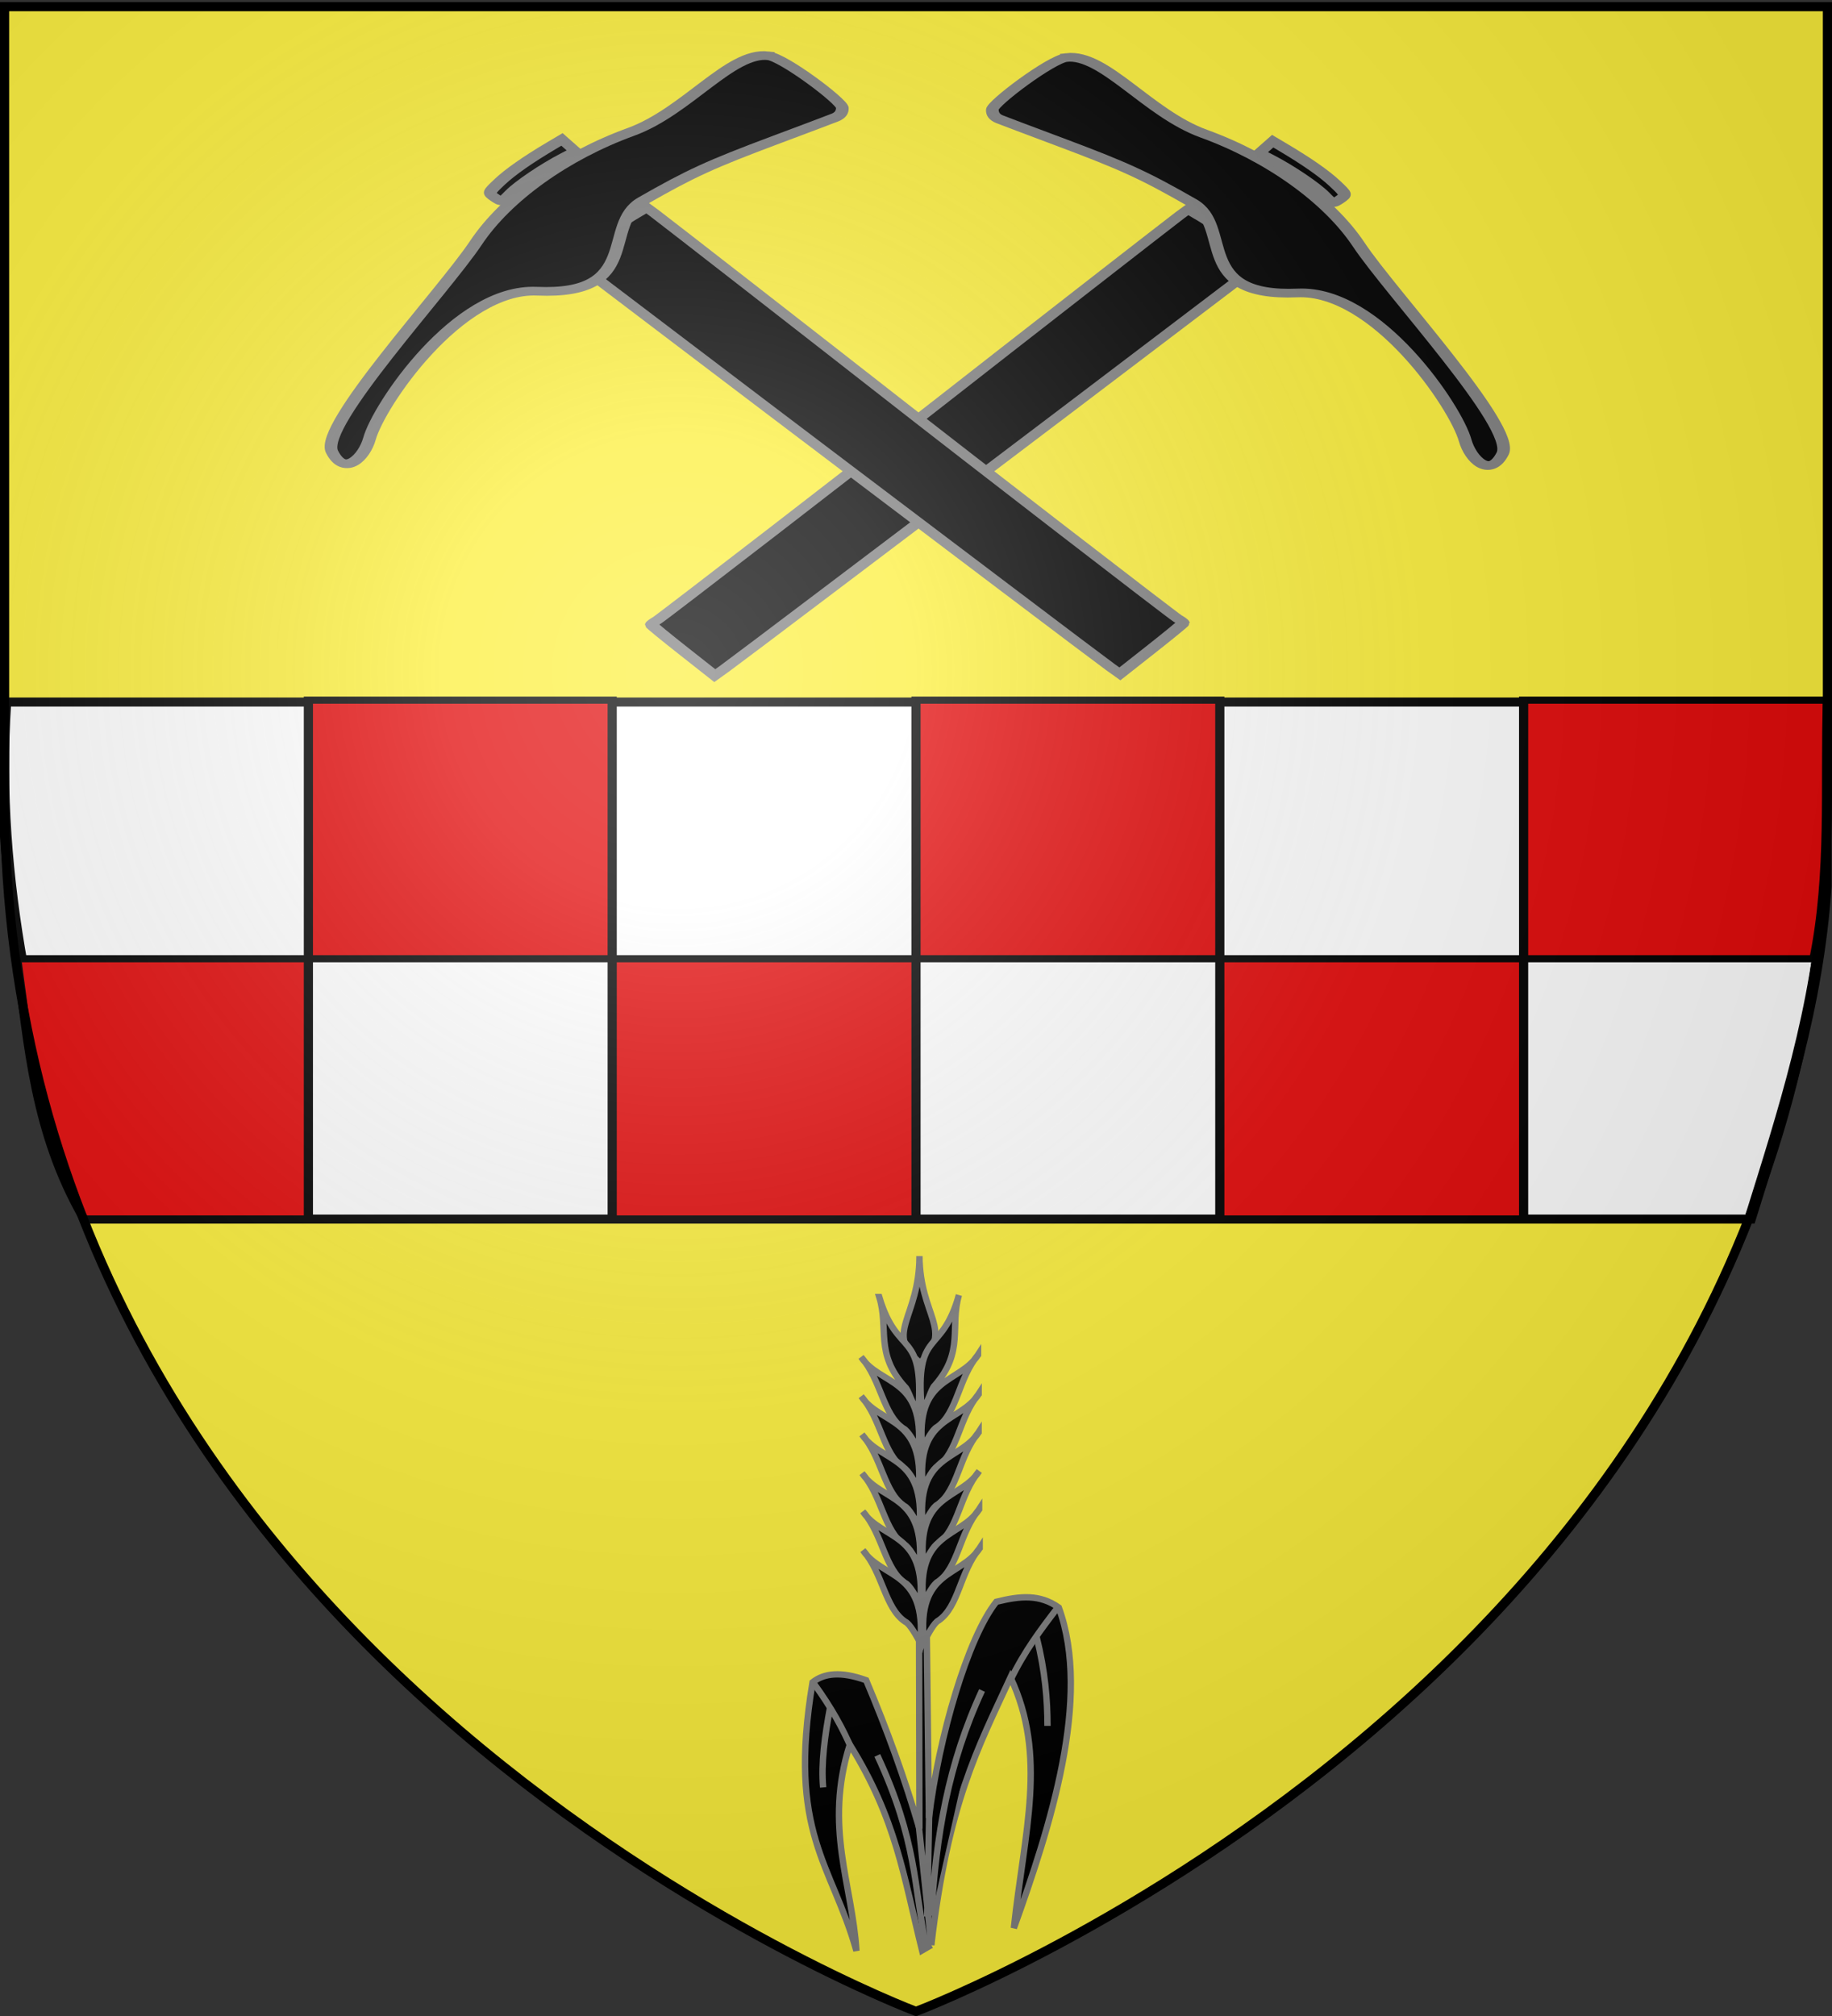<svg xmlns="http://www.w3.org/2000/svg" xmlns:xlink="http://www.w3.org/1999/xlink" version="1.0" width="600" height="660"><rect width="100%" height="100%" fill="#333333" stroke="none"/><defs><linearGradient id="b"><stop style="stop-color:#fff;stop-opacity:.314" offset="0"/><stop style="stop-color:#fff;stop-opacity:.251" offset=".19"/><stop style="stop-color:#6b6b6b;stop-opacity:.125" offset=".6"/><stop style="stop-color:#000;stop-opacity:.125" offset="1"/></linearGradient><linearGradient id="a"><stop style="stop-color:#fd0000;stop-opacity:1" offset="0"/><stop style="stop-color:#e77275;stop-opacity:.659" offset=".5"/><stop style="stop-color:#000;stop-opacity:.323" offset="1"/></linearGradient><linearGradient id="c"><stop style="stop-color:#fff;stop-opacity:1" offset="0"/><stop style="stop-color:#fff;stop-opacity:1" offset="1"/></linearGradient><radialGradient cx="221.445" cy="226.331" r="300" fx="221.445" fy="226.331" id="d" xlink:href="#b" gradientUnits="userSpaceOnUse" gradientTransform="matrix(1.353 0 0 1.349 -77.63 -85.747)"/></defs><g style="display:inline"><path d="M300 658.5s298.5-112.32 298.5-397.772V2.176H1.5v258.552C1.5 546.18 300 658.5 300 658.5z" style="fill:#fcef3c;fill-opacity:1;fill-rule:evenodd;stroke:none;stroke-width:1px;stroke-linecap:butt;stroke-linejoin:miter;stroke-opacity:1"/></g><g style="display:inline"><g style="display:inline"><path style="fill:none;fill-opacity:1;fill-rule:nonzero;stroke:none;stroke-width:6.203;stroke-linecap:round;stroke-linejoin:round;stroke-miterlimit:4;stroke-dasharray:none;stroke-opacity:1" d="M0 0h600v660H0z" transform="translate(-6 94)"/></g><g style="display:inline"><path d="M7.778 87.01c-3.97 75.29 9.476 146.845 26.753 217.58h544.616c11.14-45.863 22.017-88.537 24.824-139.88v-77.7H7.778z" transform="matrix(1 0 0 .778 -6 162.137)" style="fill:#fff;fill-opacity:1;fill-rule:evenodd;stroke:#000;stroke-width:3.807;stroke-linecap:butt;stroke-linejoin:miter;stroke-miterlimit:4;stroke-dasharray:none;stroke-opacity:1;display:inline"/><path d="M101 180.188V289h99.5V180.187H101zM200.5 289v109.5H300V289h-99.5zm99.5 0h99.5V180.187H300V289zm99.5 0v109.5H499V289h-99.5zm99.5 0h95.092c5.692-36.27 3.534-72.542 4.408-108.813H499V289zm0 109.5h73.759H499zm-298.5 0H101h99.5zm-99.5 0V289H5.5c3.952 36.5 5.675 73 21.992 109.5H101zm298.5 0H300h99.5z" style="color:#000;fill:#e20909;fill-opacity:1;fill-rule:nonzero;stroke:#000;stroke-width:3;stroke-linecap:butt;stroke-linejoin:miter;marker:none;marker-start:none;marker-mid:none;marker-end:none;stroke-miterlimit:4;stroke-dasharray:none;stroke-dashoffset:0;stroke-opacity:1;visibility:visible;display:inline;overflow:visible" transform="matrix(1 0 0 .778 0 89.035)"/></g><g style="fill:#000;fill-opacity:1;stroke:gray;stroke-width:1.861;stroke-miterlimit:4;stroke-dasharray:none;stroke-opacity:1;display:inline"><path d="M390.036 505.207c-.535-.65-33.868-30.36-45.925-40.933-9.94-8.718-37.036-32.644-37.995-33.55l-1.2-1.134 1.95-2.239c2.091-2.402 7.214-6.782 9.132-7.809 1.028-.55 1.335-.478 2.497.588.729.669 7.852 7.132 15.83 14.364 7.98 7.23 19.228 17.452 25 22.714 5.77 5.262 17.137 15.615 25.26 23.006 8.122 7.392 15.404 14.054 16.182 14.804l1.414 1.365-5.516 4.829c-3.034 2.656-5.612 4.83-5.73 4.83-.117 0-.522-.376-.9-.835z" style="fill:#000;fill-opacity:1;stroke:gray;stroke-width:1.861;stroke-miterlimit:4;stroke-dasharray:none;stroke-opacity:1" transform="matrix(-.064 1.533 -2.228 .054 1365.781 -422.155)"/><path d="M271.866 448.448c-.76-5.522 12.35-12.322 16.988-20.69 5.49-9.904 14.793-18.815 24.513-23.48 10.633-5.105 39.857-24.24 45.398-22.47 5.37 1.716 1.048 4.726-2.99 5.606-7.076 1.54-32.704 13.9-32.379 25.542.434 15.56-14.591 9.89-19.834 16.078-6.135 7.24-8.201 10.244-13.77 20.017-2.42 4.246-4.706 8.226-5.08 8.845-.453.75-1.162 1.125-2.123 1.125-1.348 0-10.407-8.275-10.723-10.573z" style="fill:#000;fill-opacity:1;stroke:gray;stroke-width:1.861;stroke-miterlimit:4;stroke-dasharray:none;stroke-opacity:1" transform="matrix(-.064 1.533 -2.228 .054 1365.781 -422.155)"/><path d="m292.064 418.535-1.244-.964 1.232-1.41c3.272-3.742 5.973-6.392 8.174-8.019 2.404-1.778 2.42-1.781 3.402-.8.982.982.977.993-1.016 2.374-2.03 1.406-5.77 5.197-8.053 8.16l-1.25 1.624-1.245-.965z" style="fill:#000;fill-opacity:1;stroke:gray;stroke-width:1.861;stroke-miterlimit:4;stroke-dasharray:none;stroke-opacity:1" transform="matrix(-.064 1.533 -2.228 .054 1365.781 -422.155)"/></g><g style="fill:#000;fill-opacity:1;stroke:gray;stroke-width:1.861;stroke-miterlimit:4;stroke-dasharray:none;stroke-opacity:1;display:inline"><path d="M390.036 505.207c-.535-.65-33.868-30.36-45.925-40.933-9.94-8.718-37.036-32.644-37.995-33.55l-1.2-1.134 1.95-2.239c2.091-2.402 7.214-6.782 9.132-7.809 1.028-.55 1.335-.478 2.497.588.729.669 7.852 7.132 15.83 14.364 7.98 7.23 19.228 17.452 25 22.714 5.77 5.262 17.137 15.615 25.26 23.006 8.122 7.392 15.404 14.054 16.182 14.804l1.414 1.365-5.516 4.829c-3.034 2.656-5.612 4.83-5.73 4.83-.117 0-.522-.376-.9-.835z" style="fill:#000;fill-opacity:1;stroke:gray;stroke-width:1.861;stroke-miterlimit:4;stroke-dasharray:none;stroke-opacity:1" transform="matrix(.064 1.533 2.228 .054 -764.908 -422.73)"/><path d="M271.866 448.448c-.76-5.522 12.35-12.322 16.988-20.69 5.49-9.904 14.793-18.815 24.513-23.48 10.633-5.105 39.857-24.24 45.398-22.47 5.37 1.716 1.048 4.726-2.99 5.606-7.076 1.54-32.704 13.9-32.379 25.542.434 15.56-14.591 9.89-19.834 16.078-6.135 7.24-8.201 10.244-13.77 20.017-2.42 4.246-4.706 8.226-5.08 8.845-.453.75-1.162 1.125-2.123 1.125-1.348 0-10.407-8.275-10.723-10.573z" style="fill:#000;fill-opacity:1;stroke:gray;stroke-width:1.861;stroke-miterlimit:4;stroke-dasharray:none;stroke-opacity:1" transform="matrix(.064 1.533 2.228 .054 -764.908 -422.73)"/><path d="m292.064 418.535-1.244-.964 1.232-1.41c3.272-3.742 5.973-6.392 8.174-8.019 2.404-1.778 2.42-1.781 3.402-.8.982.982.977.993-1.016 2.374-2.03 1.406-5.77 5.197-8.053 8.16l-1.25 1.624-1.245-.965z" style="fill:#000;fill-opacity:1;stroke:gray;stroke-width:1.861;stroke-miterlimit:4;stroke-dasharray:none;stroke-opacity:1" transform="matrix(.064 1.533 2.228 .054 -764.908 -422.73)"/></g><g style="opacity:1;fill:#000;fill-opacity:1;stroke:gray;stroke-width:3;stroke-miterlimit:4;stroke-dasharray:none;stroke-opacity:1;display:inline"><g style="fill:#000;stroke:gray;stroke-opacity:1"><path d="M1017.46 390.159c38.552-55.338 45.08-84.275 55.556-119.048-37.682 16.27-52.886 49.952-79.365 87.302 18.743-46.96 44.27-105.443 84.127-126.984 10.903 1.208 17.138 7.787 23.81 17.46-1.059 21.492-21.958 65.853-43.651 97.222l57.142-63.095 2.778 2.38-59.92 67.461c20.616-12.982 42.347-24.849 65.079-35.714 11.772 4.683 17.051 10.664 18.254 17.46-38.517 61.486-63.176 57.699-99.207 80.953 22.249-22.241 50.052-33.372 66.667-70.635-39.732 11.837-59.94 29.548-89.682 50l-1.588-4.762z" style="fill:#000;fill-opacity:1;fill-rule:evenodd;stroke:gray;stroke-width:3;stroke-linecap:butt;stroke-linejoin:miter;stroke-miterlimit:4;stroke-dasharray:none;stroke-opacity:1" transform="matrix(-.521 -.461 -.461 .521 1014.973 902.555)"/><g style="fill:#000;fill-opacity:1;stroke:gray;stroke-width:3;stroke-miterlimit:4;stroke-dasharray:none;stroke-opacity:1"><path d="M1236.49 151.036c-19.492 22.086-11.329 38.487-33.552 37.355-1.55-22.515 14.378-16.025 33.552-37.355z" style="fill:#000;fill-opacity:1;fill-rule:evenodd;stroke:gray;stroke-width:3;stroke-linecap:butt;stroke-linejoin:miter;stroke-miterlimit:4;stroke-dasharray:none;stroke-opacity:1;display:inline" transform="matrix(-.521 -.461 -.461 .521 1014.973 902.555)"/><g style="fill:#000;fill-opacity:1;stroke:gray;stroke-width:3;stroke-miterlimit:4;stroke-dasharray:none;stroke-opacity:1"><path d="M1210.439 152.46c-13.245 27.249 5.454 25.133-22.223 51.588-1.133-3.377 2.916-9.587 2.551-12.342.138-21.16 13.048-25.216 19.672-39.246zM1185.042 167.54c-2.531 16.137 15.772 27.116-9.524 50.397.91-4.095 2.412-9.997 1.461-12.117-2.788-11.344 7.74-23.86 8.063-38.28z" style="fill:#000;fill-opacity:1;fill-rule:evenodd;stroke:gray;stroke-width:3;stroke-linecap:butt;stroke-linejoin:miter;stroke-miterlimit:4;stroke-dasharray:none;stroke-opacity:1;display:inline" transform="matrix(-.521 -.461 -.461 .521 1014.973 902.555)"/><path d="M1172.578 181.23c-2.53 16.138 15.772 27.117-9.524 50.397.91-4.095 2.412-9.997 1.461-12.117-2.788-11.344 7.74-23.86 8.063-38.28z" style="fill:#000;fill-opacity:1;fill-rule:evenodd;stroke:gray;stroke-width:3;stroke-linecap:butt;stroke-linejoin:miter;stroke-miterlimit:4;stroke-dasharray:none;stroke-opacity:1;display:inline" transform="matrix(-.521 -.461 -.461 .521 1014.973 902.555)"/><path d="M1160.673 194.722c-2.53 16.138 15.773 27.117-9.524 50.397.91-4.095 2.412-9.997 1.461-12.117-2.788-11.344 7.74-23.86 8.063-38.28z" style="fill:#000;fill-opacity:1;fill-rule:evenodd;stroke:gray;stroke-width:3;stroke-linecap:butt;stroke-linejoin:miter;stroke-miterlimit:4;stroke-dasharray:none;stroke-opacity:1;display:inline" transform="matrix(-.521 -.461 -.461 .521 1014.973 902.555)"/><path d="M1148.372 208.214c-2.531 16.138 15.772 27.117-9.524 50.397.91-4.095 2.411-9.997 1.46-12.117-2.787-11.344 7.74-23.86 8.064-38.28z" style="fill:#000;fill-opacity:1;fill-rule:evenodd;stroke:gray;stroke-width:3;stroke-linecap:butt;stroke-linejoin:miter;stroke-miterlimit:4;stroke-dasharray:none;stroke-opacity:1;display:inline" transform="matrix(-.521 -.461 -.461 .521 1014.973 902.555)"/><path d="M1136.467 221.706c-2.531 16.138 15.772 27.117-9.524 50.397.91-4.095 2.412-9.997 1.461-12.117-2.788-11.344 7.74-23.86 8.063-38.28z" style="fill:#000;fill-opacity:1;fill-rule:evenodd;stroke:gray;stroke-width:3;stroke-linecap:butt;stroke-linejoin:miter;stroke-miterlimit:4;stroke-dasharray:none;stroke-opacity:1;display:inline" transform="matrix(-.521 -.461 -.461 .521 1014.973 902.555)"/><path d="M1124.165 235.198c-2.53 16.138 15.773 27.117-9.524 50.397.91-4.095 2.412-9.996 1.461-12.117-2.788-11.344 7.74-23.86 8.063-38.28z" style="fill:#000;fill-opacity:1;fill-rule:evenodd;stroke:gray;stroke-width:3;stroke-linecap:butt;stroke-linejoin:miter;stroke-miterlimit:4;stroke-dasharray:none;stroke-opacity:1;display:inline" transform="matrix(-.521 -.461 -.461 .521 1014.973 902.555)"/></g><g style="fill:#000;fill-opacity:1;stroke:gray;stroke-width:3;stroke-miterlimit:4;stroke-dasharray:none;stroke-opacity:1;display:inline"><path d="M1210.439 152.46c-13.245 27.249 5.454 25.133-22.223 51.588-1.133-3.377 2.916-9.587 2.551-12.342.138-21.16 13.048-25.216 19.672-39.246zM1185.042 167.54c-2.531 16.137 15.772 27.116-9.524 50.397.91-4.095 2.412-9.997 1.461-12.117-2.788-11.344 7.74-23.86 8.063-38.28z" style="fill:#000;fill-opacity:1;fill-rule:evenodd;stroke:gray;stroke-width:3;stroke-linecap:butt;stroke-linejoin:miter;stroke-miterlimit:4;stroke-dasharray:none;stroke-opacity:1;display:inline" transform="rotate(-42.518 974.15 976.35) scale(.695)"/><path d="M1172.578 181.23c-2.53 16.138 15.772 27.117-9.524 50.397.91-4.095 2.412-9.997 1.461-12.117-2.788-11.344 7.74-23.86 8.063-38.28z" style="fill:#000;fill-opacity:1;fill-rule:evenodd;stroke:gray;stroke-width:3;stroke-linecap:butt;stroke-linejoin:miter;stroke-miterlimit:4;stroke-dasharray:none;stroke-opacity:1;display:inline" transform="rotate(-42.518 974.15 976.35) scale(.695)"/><path d="M1160.673 194.722c-2.53 16.138 15.773 27.117-9.524 50.397.91-4.095 2.412-9.997 1.461-12.117-2.788-11.344 7.74-23.86 8.063-38.28z" style="fill:#000;fill-opacity:1;fill-rule:evenodd;stroke:gray;stroke-width:3;stroke-linecap:butt;stroke-linejoin:miter;stroke-miterlimit:4;stroke-dasharray:none;stroke-opacity:1;display:inline" transform="rotate(-42.518 974.15 976.35) scale(.695)"/><path d="M1148.372 208.214c-2.531 16.138 15.772 27.117-9.524 50.397.91-4.095 2.411-9.997 1.46-12.117-2.787-11.344 7.74-23.86 8.064-38.28z" style="fill:#000;fill-opacity:1;fill-rule:evenodd;stroke:gray;stroke-width:3;stroke-linecap:butt;stroke-linejoin:miter;stroke-miterlimit:4;stroke-dasharray:none;stroke-opacity:1;display:inline" transform="rotate(-42.518 974.15 976.35) scale(.695)"/><path d="M1136.467 221.706c-2.531 16.138 15.772 27.117-9.524 50.397.91-4.095 2.412-9.997 1.461-12.117-2.788-11.344 7.74-23.86 8.063-38.28z" style="fill:#000;fill-opacity:1;fill-rule:evenodd;stroke:gray;stroke-width:3;stroke-linecap:butt;stroke-linejoin:miter;stroke-miterlimit:4;stroke-dasharray:none;stroke-opacity:1;display:inline" transform="rotate(-42.518 974.15 976.35) scale(.695)"/><path d="M1124.165 235.198c-2.53 16.138 15.773 27.117-9.524 50.397.91-4.095 2.412-9.996 1.461-12.117-2.788-11.344 7.74-23.86 8.063-38.28z" style="fill:#000;fill-opacity:1;fill-rule:evenodd;stroke:gray;stroke-width:3;stroke-linecap:butt;stroke-linejoin:miter;stroke-miterlimit:4;stroke-dasharray:none;stroke-opacity:1;display:inline" transform="rotate(-42.518 974.15 976.35) scale(.695)"/></g></g><path d="M1072.222 271.905c4.049-14.401 5.042-27.122 5.953-40.476" style="fill:#000;fill-opacity:1;fill-rule:evenodd;stroke:gray;stroke-width:3;stroke-linecap:butt;stroke-linejoin:miter;stroke-miterlimit:4;stroke-dasharray:none;stroke-opacity:1" transform="matrix(-.521 -.461 -.461 .521 1014.973 902.555)"/><path d="M1076.19 248.889c-13.488 9.26-23.125 18.518-31.349 27.778M1078.968 284.603c-10.978 36.656-28.945 65.319-52.38 95.238M1060.318 350.873l-42.858 39.286M1059.524 344.127l-31.746 37.302M1095.635 340.159c-40.829 17.857-53.483 34.524-76.984 52.38M1107.143 345.714c8.842-4.157 19.221-8.007 33.333-11.11" style="fill:#000;fill-opacity:1;fill-rule:evenodd;stroke:gray;stroke-width:3;stroke-linecap:butt;stroke-linejoin:miter;stroke-miterlimit:4;stroke-dasharray:none;stroke-opacity:1" transform="matrix(-.521 -.461 -.461 .521 1014.973 902.555)"/><path d="M1127.381 337.778c-7.115 11.884-14.454 22.87-22.62 30.555" style="fill:#000;fill-opacity:1;fill-rule:evenodd;stroke:gray;stroke-width:3;stroke-linecap:butt;stroke-linejoin:miter;stroke-miterlimit:4;stroke-dasharray:none;stroke-opacity:1" transform="matrix(-.521 -.461 -.461 .521 1014.973 902.555)"/></g></g></g><path d="M300 658.5s298.5-112.32 298.5-397.772V2.176H1.5v258.552C1.5 546.18 300 658.5 300 658.5z" style="opacity:1;fill:url(#d);fill-opacity:1;fill-rule:evenodd;stroke:none;stroke-width:1px;stroke-linecap:butt;stroke-linejoin:miter;stroke-opacity:1"/><path d="M300 658.5S1.5 546.18 1.5 260.728V2.176h597v258.552C598.5 546.18 300 658.5 300 658.5z" style="opacity:1;fill:none;fill-opacity:1;fill-rule:evenodd;stroke:#000;stroke-width:3;stroke-linecap:butt;stroke-linejoin:miter;stroke-miterlimit:4;stroke-dasharray:none;stroke-opacity:1"/></svg>
